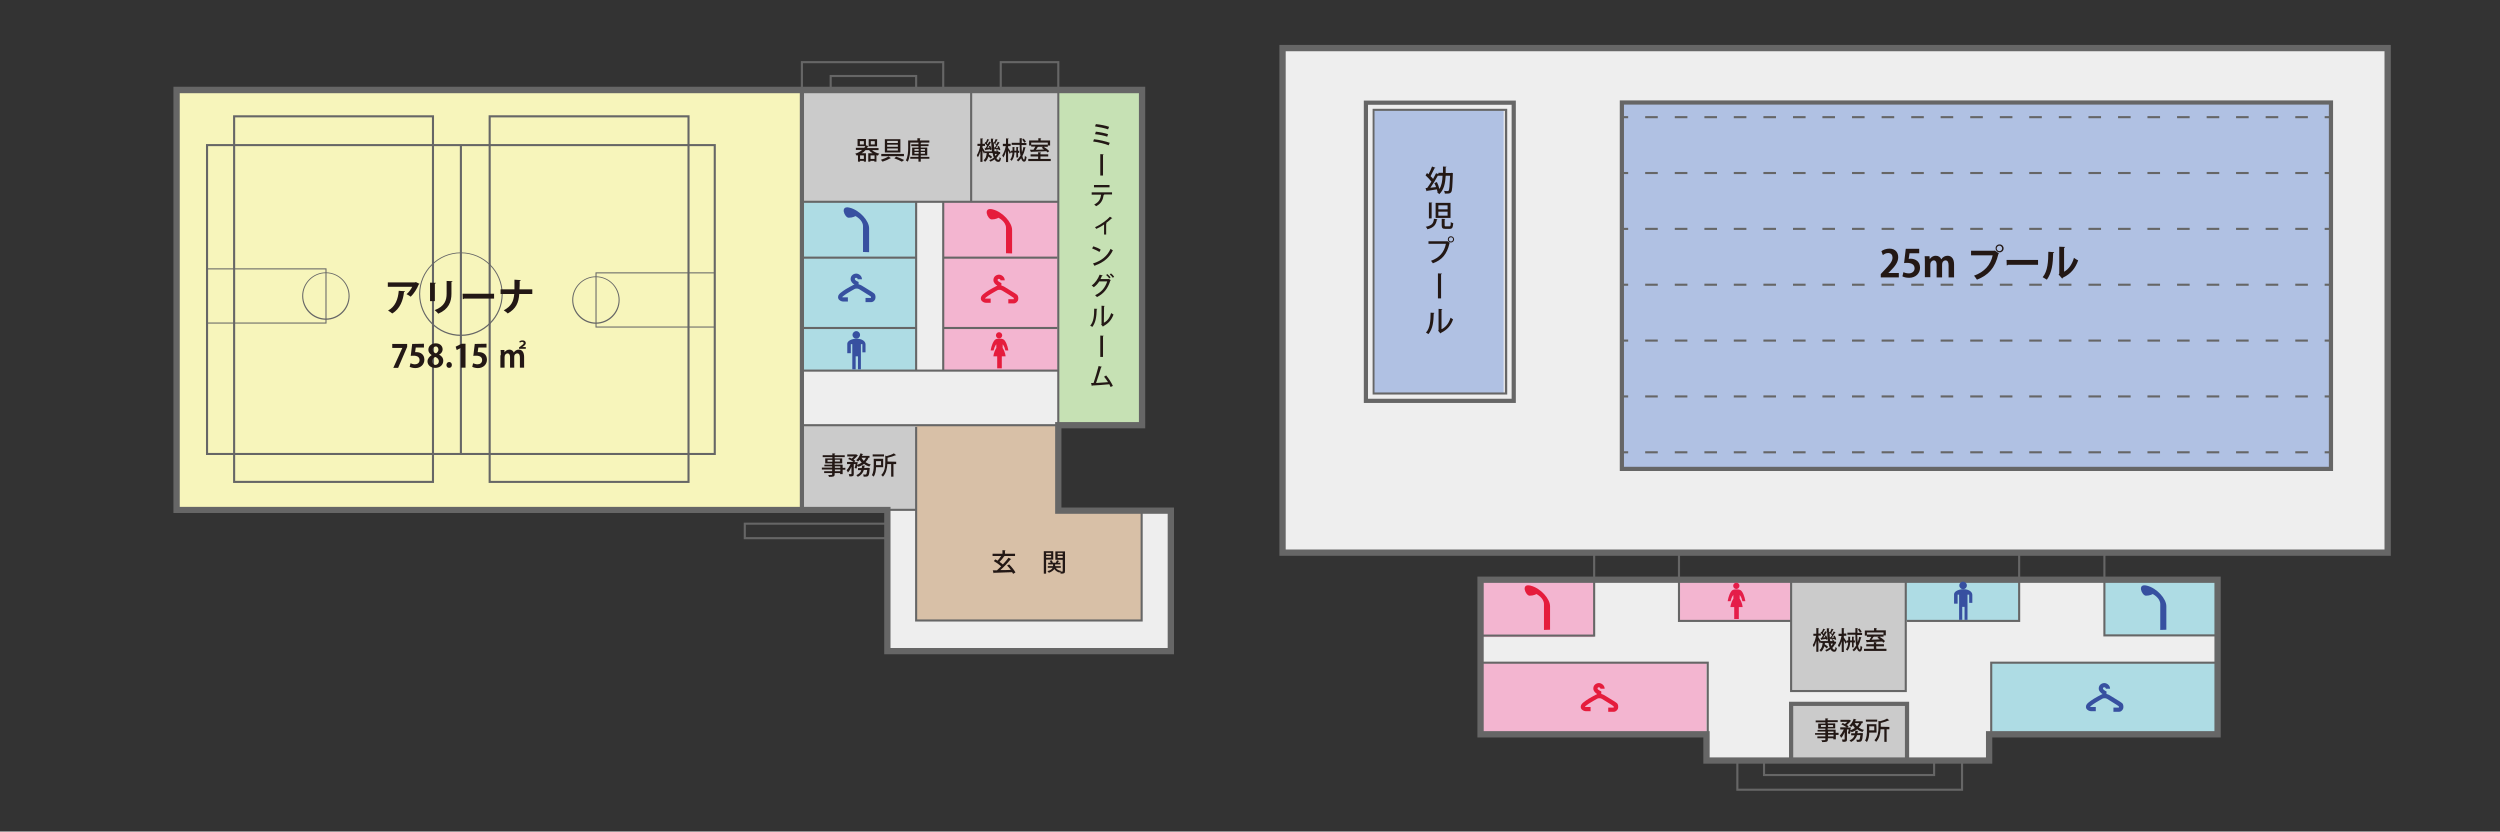 <?xml version="1.0" encoding="utf-8"?>
<!-- Generator: Adobe Illustrator 28.0.0, SVG Export Plug-In . SVG Version: 6.00 Build 0)  -->
<svg version="1.1" id="レイヤー_1" xmlns="http://www.w3.org/2000/svg" xmlns:xlink="http://www.w3.org/1999/xlink" x="0px"
	 y="0px" viewBox="0 0 1190.6 396" style="enable-background:new 0 0 1190.6 396;" xml:space="preserve">
<rect x="0" y="0" width="1190.6" height="396" fill="#333333" stroke="none"/>
<style type="text/css">
	.st0{fill:#EEEEEE;}
	.st1{fill:#F7F5BB;}
	.st2{fill:#AEDCE4;}
	.st3{fill:#F3B5D0;}
	.st4{fill:#C6E1B4;}
	.st5{fill:#CBCBCB;}
	.st6{fill:#D8C0A7;}
	.st7{fill:#B0C1E3;}
	.st8{fill:#666666;}
	.st9{fill:#231815;}
	.st10{fill:#3750A0;}
	.st11{fill:#E51C3C;}
	.st12{fill:#E51D49;}
</style>
<g id="レイヤー_2_00000003789842546177187410000005980935733952500408_">
	<polygon class="st0" points="84.1,42.9 543.9,42.9 543.9,202.5 504,202.5 504,243.2 557.6,243.2 557.6,310.1 422.6,310.1 
		422.6,242.8 84.1,242.8 	"/>
	<rect x="610.8" y="22.9" class="st0" width="526.3" height="240.3"/>
	<polygon class="st0" points="812.7,349.7 705.1,349.7 705.1,276.1 1056.1,276.1 1056.1,349.7 947.3,349.7 947.3,362.2 812.7,362.2 
			"/>
</g>
<g id="レイヤー_8">
	<rect x="84.1" y="42.9" class="st1" width="297.8" height="200"/>
	<rect x="381.9" y="95.7" class="st2" width="54.4" height="80.8"/>
	<rect x="449.2" y="95.7" class="st3" width="54.4" height="80.8"/>
	<rect x="504" y="42.9" class="st4" width="39.9" height="159.7"/>
	<rect x="381.9" y="42.9" class="st5" width="121.7" height="53.2"/>
	<rect x="381.9" y="202.5" class="st5" width="54.4" height="40.3"/>
	<path class="st6" d="M436.3,202.5H504l-0.4,40.7h40.1v52.2c0,0-105.1,0-107.4,0L436.3,202.5L436.3,202.5z"/>
	<rect x="772.4" y="48.8" class="st7" width="337.7" height="174.5"/>
	<rect x="654.1" y="52.3" class="st7" width="62" height="135"/>
	<rect x="705.1" y="276.1" class="st3" width="54" height="27.3"/>
	<rect x="799.6" y="276.1" class="st3" width="53.6" height="19.4"/>
	<rect x="705.1" y="315.6" class="st3" width="107.6" height="34"/>
	<rect x="948.3" y="315.6" class="st2" width="107.8" height="34"/>
	<rect x="907.6" y="276.1" class="st2" width="54" height="19.6"/>
	<rect x="1002.2" y="276.1" class="st2" width="53.9" height="26.5"/>
	<rect x="853" y="276.1" class="st5" width="54.6" height="53"/>
	<rect x="853" y="335.2" class="st5" width="55.2" height="27"/>
</g>
<g id="レイヤー_3">
	<path class="st8" d="M1111.1,224.3H771.4V47.8h339.7L1111.1,224.3L1111.1,224.3z M773.4,222.3h335.7V49.8H773.4V222.3z"/>
	<path class="st8" d="M721.9,191.9h-72.4v-144h72.4V191.9z M651.5,189.9h68.4v-140h-68.4V189.9z"/>
	<polygon class="st8" points="909.2,362.2 907.2,362.2 907.2,336.2 854,336.2 854,362.2 852,362.2 852,334.2 909.2,334.2 	"/>
	<rect x="380.9" y="42.9" class="st8" width="2" height="200"/>
</g>
<g id="レイヤー_4">
	<path class="st8" d="M340.9,216.7H98.1V68.6h242.8V216.7z M99.1,215.7h240.8V69.6H99.1V215.7z"/>
	<path class="st8" d="M206.7,230H111V54.9h95.7V230z M112,229h93.7V55.9H112V229z"/>
	<path class="st8" d="M328.4,230h-95.7V54.9h95.7V230z M233.7,229h93.7V55.9h-93.7V229z"/>
	<rect x="219" y="69.1" class="st8" width="1" height="147.1"/>
	<polygon class="st8" points="504.5,203 381.9,203 381.9,202 503.5,202 503.5,30.1 477.1,30.1 477.1,42.9 476.1,42.9 476.1,29.1 
		504.5,29.1 	"/>
	<polygon class="st8" points="449.7,42.9 448.7,42.9 448.7,30.1 382.4,30.1 382.4,42.9 381.4,42.9 381.4,29.1 449.7,29.1 	"/>
	<polygon class="st8" points="436.8,42.9 435.8,42.9 435.8,36.7 396.1,36.7 396.1,42.9 395.1,42.9 395.1,35.7 436.8,35.7 	"/>
	<rect x="381.9" y="95.6" class="st8" width="122.1" height="1"/>
	<rect x="381.9" y="176" class="st8" width="122.1" height="1"/>
	<rect x="462" y="42.9" class="st8" width="1" height="53.2"/>
	<rect x="435.8" y="96.1" class="st8" width="1" height="80.4"/>
	<rect x="448.7" y="96.1" class="st8" width="1" height="80.4"/>
	<rect x="381.9" y="122.2" class="st8" width="54.4" height="1"/>
	<rect x="381.9" y="155.7" class="st8" width="54.4" height="1"/>
	<rect x="449.2" y="122.2" class="st8" width="54.4" height="1"/>
	<rect x="449.2" y="155.7" class="st8" width="54.4" height="1"/>
	<polygon class="st8" points="544.2,296 435.8,296 435.8,203.3 436.8,203.3 436.8,295 543.2,295 543.2,243.2 544.2,243.2 	"/>
	<rect x="422.6" y="242.3" class="st8" width="13.7" height="1"/>
	<polygon class="st8" points="422.6,256.8 354.2,256.8 354.2,248.9 422.6,248.9 422.6,249.9 355.2,249.9 355.2,255.8 422.6,255.8 	
		"/>
	<polygon class="st8" points="934.9,376.6 826.9,376.6 826.9,362.2 827.9,362.2 827.9,375.6 933.9,375.6 933.9,362.2 934.9,362.2 	
		"/>
	<polygon class="st8" points="921.6,369.6 839.6,369.6 839.6,362.2 840.6,362.2 840.6,368.6 920.6,368.6 920.6,362.2 921.6,362.2 	
		"/>
	<polygon class="st8" points="813.8,349.5 812.8,349.5 812.8,316.1 705.1,316.1 705.1,315.1 813.8,315.1 	"/>
	<polygon class="st8" points="759.7,303.2 705.1,303.2 705.1,302.2 758.7,302.2 758.7,263.2 759.7,263.2 	"/>
	<polygon class="st8" points="853.2,296.2 799.1,296.2 799.1,263.2 800.1,263.2 800.1,295.2 853.2,295.2 	"/>
	<polygon class="st8" points="908.1,329.6 852.5,329.6 852.5,276.1 853.5,276.1 853.5,328.6 907.1,328.6 907.1,276.1 908.1,276.1 	
		"/>
	<polygon class="st8" points="962.1,296.2 908.2,296.2 908.2,295.2 961.1,295.2 961.1,263.2 962.1,263.2 	"/>
	<polygon class="st8" points="948.8,349.7 947.8,349.7 947.8,315.1 1056.1,315.1 1056.1,316.1 948.8,316.1 	"/>
	<polygon class="st8" points="1056.1,303.1 1001.7,303.1 1001.7,263.2 1002.7,263.2 1002.7,302.1 1056.1,302.1 	"/>
	<path class="st8" d="M717.8,187.9h-64.1V51.8h64.1V187.9z M654.6,186.9h62.1V52.8h-62.1V186.9z"/>
	<g>
		<rect x="772.4" y="55.3" class="st8" width="3" height="1"/>
		<path class="st8" d="M1099.1,56.3h-6v-1h6V56.3z M1085,56.3h-6v-1h6V56.3z M1070.9,56.3h-6v-1h6V56.3z M1056.9,56.3h-6v-1h6V56.3z
			 M1042.8,56.3h-6v-1h6V56.3z M1028.7,56.3h-6v-1h6V56.3z M1014.7,56.3h-6v-1h6V56.3z M1000.6,56.3h-6v-1h6V56.3z M986.5,56.3h-6
			v-1h6V56.3z M972.4,56.3h-6v-1h6V56.3z M958.4,56.3h-6v-1h6V56.3z M944.3,56.3h-6v-1h6V56.3z M930.2,56.3h-6v-1h6V56.3z
			 M916.2,56.3h-6v-1h6V56.3z M902.1,56.3h-6v-1h6V56.3z M888,56.3h-6v-1h6V56.3z M873.9,56.3h-6v-1h6V56.3z M859.9,56.3h-6v-1h6
			V56.3z M845.8,56.3h-6v-1h6V56.3z M831.7,56.3h-6v-1h6V56.3z M817.7,56.3h-6v-1h6V56.3z M803.6,56.3h-6v-1h6V56.3z M789.5,56.3h-6
			v-1h6V56.3z"/>
		<rect x="1107.1" y="55.3" class="st8" width="3" height="1"/>
	</g>
	<g>
		<rect x="772.4" y="81.9" class="st8" width="3" height="1"/>
		<path class="st8" d="M1099.1,82.9h-6v-1h6V82.9z M1085,82.9h-6v-1h6V82.9z M1070.9,82.9h-6v-1h6V82.9z M1056.9,82.9h-6v-1h6V82.9z
			 M1042.8,82.9h-6v-1h6V82.9z M1028.7,82.9h-6v-1h6V82.9z M1014.7,82.9h-6v-1h6V82.9z M1000.6,82.9h-6v-1h6V82.9z M986.5,82.9h-6
			v-1h6V82.9z M972.4,82.9h-6v-1h6V82.9z M958.4,82.9h-6v-1h6V82.9z M944.3,82.9h-6v-1h6V82.9z M930.2,82.9h-6v-1h6V82.9z
			 M916.2,82.9h-6v-1h6V82.9z M902.1,82.9h-6v-1h6V82.9z M888,82.9h-6v-1h6V82.9z M873.9,82.9h-6v-1h6V82.9z M859.9,82.9h-6v-1h6
			V82.9z M845.8,82.9h-6v-1h6V82.9z M831.7,82.9h-6v-1h6V82.9z M817.7,82.9h-6v-1h6V82.9z M803.6,82.9h-6v-1h6V82.9z M789.5,82.9h-6
			v-1h6V82.9z"/>
		<rect x="1107.1" y="81.9" class="st8" width="3" height="1"/>
	</g>
	<g>
		<rect x="772.4" y="108.5" class="st8" width="3" height="1"/>
		<path class="st8" d="M1099.1,109.5h-6v-1h6V109.5z M1085,109.5h-6v-1h6V109.5z M1070.9,109.5h-6v-1h6V109.5z M1056.9,109.5h-6v-1
			h6V109.5z M1042.8,109.5h-6v-1h6V109.5z M1028.7,109.5h-6v-1h6V109.5z M1014.7,109.5h-6v-1h6V109.5z M1000.6,109.5h-6v-1h6V109.5z
			 M986.5,109.5h-6v-1h6V109.5z M972.4,109.5h-6v-1h6V109.5z M958.4,109.5h-6v-1h6V109.5z M944.3,109.5h-6v-1h6V109.5z M930.2,109.5
			h-6v-1h6V109.5z M916.2,109.5h-6v-1h6V109.5z M902.1,109.5h-6v-1h6V109.5z M888,109.5h-6v-1h6V109.5z M873.9,109.5h-6v-1h6V109.5z
			 M859.9,109.5h-6v-1h6V109.5z M845.8,109.5h-6v-1h6V109.5z M831.7,109.5h-6v-1h6V109.5z M817.7,109.5h-6v-1h6V109.5z M803.6,109.5
			h-6v-1h6V109.5z M789.5,109.5h-6v-1h6V109.5z"/>
		<rect x="1107.1" y="108.5" class="st8" width="3" height="1"/>
	</g>
	<g>
		<rect x="772.4" y="135.1" class="st8" width="3" height="1"/>
		<path class="st8" d="M1099.1,136.1h-6v-1h6V136.1z M1085,136.1h-6v-1h6V136.1z M1070.9,136.1h-6v-1h6V136.1z M1056.9,136.1h-6v-1
			h6V136.1z M1042.8,136.1h-6v-1h6V136.1z M1028.7,136.1h-6v-1h6V136.1z M1014.7,136.1h-6v-1h6V136.1z M1000.6,136.1h-6v-1h6V136.1z
			 M986.5,136.1h-6v-1h6V136.1z M972.4,136.1h-6v-1h6V136.1z M958.4,136.1h-6v-1h6V136.1z M944.3,136.1h-6v-1h6V136.1z M930.2,136.1
			h-6v-1h6V136.1z M916.2,136.1h-6v-1h6V136.1z M902.1,136.1h-6v-1h6V136.1z M888,136.1h-6v-1h6V136.1z M873.9,136.1h-6v-1h6V136.1z
			 M859.9,136.1h-6v-1h6V136.1z M845.8,136.1h-6v-1h6V136.1z M831.7,136.1h-6v-1h6V136.1z M817.7,136.1h-6v-1h6V136.1z M803.6,136.1
			h-6v-1h6V136.1z M789.5,136.1h-6v-1h6V136.1z"/>
		<rect x="1107.1" y="135.1" class="st8" width="3" height="1"/>
	</g>
	<g>
		<rect x="772.4" y="161.7" class="st8" width="3" height="1"/>
		<path class="st8" d="M1099.1,162.7h-6v-1h6V162.7z M1085,162.7h-6v-1h6V162.7z M1070.9,162.7h-6v-1h6V162.7z M1056.9,162.7h-6v-1
			h6V162.7z M1042.8,162.7h-6v-1h6V162.7z M1028.7,162.7h-6v-1h6V162.7z M1014.7,162.7h-6v-1h6V162.7z M1000.6,162.7h-6v-1h6V162.7z
			 M986.5,162.7h-6v-1h6V162.7z M972.4,162.7h-6v-1h6V162.7z M958.4,162.7h-6v-1h6V162.7z M944.3,162.7h-6v-1h6V162.7z M930.2,162.7
			h-6v-1h6V162.7z M916.2,162.7h-6v-1h6V162.7z M902.1,162.7h-6v-1h6V162.7z M888,162.7h-6v-1h6V162.7z M873.9,162.7h-6v-1h6V162.7z
			 M859.9,162.7h-6v-1h6V162.7z M845.8,162.7h-6v-1h6V162.7z M831.7,162.7h-6v-1h6V162.7z M817.7,162.7h-6v-1h6V162.7z M803.6,162.7
			h-6v-1h6V162.7z M789.5,162.7h-6v-1h6V162.7z"/>
		<rect x="1107.1" y="161.7" class="st8" width="3" height="1"/>
	</g>
	<g>
		<rect x="772.4" y="188.3" class="st8" width="3" height="1"/>
		<path class="st8" d="M1099.1,189.3h-6v-1h6V189.3z M1085,189.3h-6v-1h6V189.3z M1070.9,189.3h-6v-1h6V189.3z M1056.9,189.3h-6v-1
			h6V189.3z M1042.8,189.3h-6v-1h6V189.3z M1028.7,189.3h-6v-1h6V189.3z M1014.7,189.3h-6v-1h6V189.3z M1000.6,189.3h-6v-1h6V189.3z
			 M986.5,189.3h-6v-1h6V189.3z M972.4,189.3h-6v-1h6V189.3z M958.4,189.3h-6v-1h6V189.3z M944.3,189.3h-6v-1h6V189.3z M930.2,189.3
			h-6v-1h6V189.3z M916.2,189.3h-6v-1h6V189.3z M902.1,189.3h-6v-1h6V189.3z M888,189.3h-6v-1h6V189.3z M873.9,189.3h-6v-1h6V189.3z
			 M859.9,189.3h-6v-1h6V189.3z M845.8,189.3h-6v-1h6V189.3z M831.7,189.3h-6v-1h6V189.3z M817.7,189.3h-6v-1h6V189.3z M803.6,189.3
			h-6v-1h6V189.3z M789.5,189.3h-6v-1h6V189.3z"/>
		<rect x="1107.1" y="188.3" class="st8" width="3" height="1"/>
	</g>
	<g>
		<rect x="772.4" y="214.9" class="st8" width="3" height="1"/>
		<path class="st8" d="M1099.1,215.9h-6v-1h6V215.9z M1085,215.9h-6v-1h6V215.9z M1070.9,215.9h-6v-1h6V215.9z M1056.9,215.9h-6v-1
			h6V215.9z M1042.8,215.9h-6v-1h6V215.9z M1028.7,215.9h-6v-1h6V215.9z M1014.7,215.9h-6v-1h6V215.9z M1000.6,215.9h-6v-1h6V215.9z
			 M986.5,215.9h-6v-1h6V215.9z M972.4,215.9h-6v-1h6V215.9z M958.4,215.9h-6v-1h6V215.9z M944.3,215.9h-6v-1h6V215.9z M930.2,215.9
			h-6v-1h6V215.9z M916.2,215.9h-6v-1h6V215.9z M902.1,215.9h-6v-1h6V215.9z M888,215.9h-6v-1h6V215.9z M873.9,215.9h-6v-1h6V215.9z
			 M859.9,215.9h-6v-1h6V215.9z M845.8,215.9h-6v-1h6V215.9z M831.7,215.9h-6v-1h6V215.9z M817.7,215.9h-6v-1h6V215.9z M803.6,215.9
			h-6v-1h6V215.9z M789.5,215.9h-6v-1h6V215.9z"/>
		<rect x="1107.1" y="214.9" class="st8" width="3" height="1"/>
	</g>
</g>
<g id="レイヤー_5">
	<path class="st8" d="M219.5,160c-11,0-19.9-8.9-19.9-19.9s8.9-19.9,19.9-19.9s19.9,8.9,19.9,19.9S230.5,160,219.5,160z
		 M219.5,120.6c-10.7,0-19.4,8.7-19.4,19.4s8.7,19.4,19.4,19.4s19.4-8.7,19.4-19.4S230.2,120.6,219.5,120.6z"/>
	<polygon class="st8" points="155.5,154.1 98.6,154.1 98.6,153.6 155,153.6 155,128.3 98.6,128.3 98.6,127.8 155.5,127.8 	"/>
	<path class="st8" d="M155.2,152.3c-6.3,0-11.3-5.1-11.3-11.3s5.1-11.3,11.3-11.3s11.3,5.1,11.3,11.3S161.5,152.3,155.2,152.3z
		 M155.2,130.1c-6,0-10.8,4.9-10.8,10.8s4.9,10.8,10.8,10.8s10.8-4.9,10.8-10.8S161.2,130.1,155.2,130.1z"/>
	<polygon class="st8" points="340.4,156 283.6,156 283.6,129.7 340.4,129.7 340.4,130.2 284.1,130.2 284.1,155.5 340.4,155.5 	"/>
	<path class="st8" d="M283.8,154.2c-6.3,0-11.3-5.1-11.3-11.3s5.1-11.3,11.3-11.3s11.3,5.1,11.3,11.3S290.1,154.2,283.8,154.2z
		 M283.8,132c-6,0-10.8,4.9-10.8,10.8s4.9,10.8,10.8,10.8s10.8-4.9,10.8-10.8S289.8,132,283.8,132z"/>
</g>
<g id="レイヤー_2のコピー">
	<path class="st8" d="M559.1,311.6h-138v-67.3H82.6v-203h462.8V204h-39.9v37.7h53.6V311.6z M424.1,308.6h132v-63.9h-53.6V201h39.9
		V44.4H85.6v197h338.5V308.6z"/>
	<path class="st8" d="M1138.6,264.7H609.3V21.4h529.3V264.7z M612.3,261.7h523.3V24.4H612.3V261.7z"/>
	<path class="st8" d="M948.8,363.7H811.2v-12.5H703.6v-76.6h354v76.6H948.8V363.7z M814.2,360.7h131.6v-12.5h108.8v-70.6h-348v70.6
		h107.6L814.2,360.7L814.2,360.7z"/>
</g>
<g id="文字">
	<g>
		<path class="st9" d="M199.8,135.2c-0.1,0.1-0.2,0.2-0.4,0.3c-0.8,2-2.3,4.4-3.8,5.8c-0.5-0.4-1.4-0.9-2-1.2
			c1.1-0.9,2.2-2.4,2.7-3.5h-11.6v-2.1h13l0.3-0.2L199.8,135.2z M192.9,138.7c0,0.2-0.2,0.3-0.5,0.4c-0.4,3.9-1.9,8-5.6,10.2
			c-0.5-0.4-1.4-1.1-2-1.4c3.4-1.8,4.8-5.4,5.1-9.4L192.9,138.7z"/>
		<path class="st9" d="M204.8,143.5v-8.9l2.8,0.1c0,0.2-0.2,0.3-0.5,0.4v8.3h-2.3V143.5z M215.5,133.9c0,0.2-0.2,0.3-0.5,0.4v5.6
			c0,3.8-1.3,7.4-6.3,9.5c-0.3-0.5-1.2-1.3-1.7-1.7c4.8-1.8,5.7-4.8,5.7-7.8v-6.1L215.5,133.9z"/>
		<path class="st9" d="M220.3,139.9h15v2.3H221c-0.1,0.2-0.4,0.3-0.6,0.3L220.3,139.9z"/>
		<path class="st9" d="M253.5,140h-6.2c-0.3,4.2-1.5,7-5.5,9.3c-0.4-0.5-1.3-1.1-1.9-1.5c3.6-2,4.7-4.2,5-7.8h-6.5v-2.2h6.6
			c0-0.6,0-2.6,0-4.6l3,0.2c0,0.2-0.2,0.4-0.5,0.4c0,1.4,0,2.8-0.1,4h6.1L253.5,140L253.5,140z"/>
	</g>
	<g>
		<path class="st9" d="M186.8,163.8h7.1v1.4l-4.3,10h-2.3l4.3-9.5l0,0h-4.8V163.8z"/>
		<path class="st9" d="M201.9,163.7v1.8H198l-0.3,2.2c0.2,0,0.4,0,0.6,0c2,0,3.8,1.1,3.8,3.6c0,2.2-1.7,4-4.3,4
			c-1.1,0-2.1-0.3-2.7-0.6l0.4-1.7c0.5,0.2,1.3,0.5,2.1,0.5c1.2,0,2.2-0.7,2.2-2c0-1.4-1-2.1-2.9-2.1c-0.5,0-0.9,0-1.3,0.1l0.7-5.7
			L201.9,163.7L201.9,163.7z"/>
		<path class="st9" d="M205.6,169.1c-1-0.6-1.6-1.5-1.6-2.5c0-1.9,1.5-3.1,3.5-3.1c2.2,0,3.3,1.4,3.3,2.9c0,0.9-0.5,1.9-1.7,2.5l0,0
			c1.1,0.5,2,1.5,2,2.9c0,2-1.6,3.4-3.8,3.4c-2.4,0-3.7-1.5-3.7-3.1C203.6,170.8,204.5,169.8,205.6,169.1L205.6,169.1z M209,172.1
			c0-1.1-0.8-1.8-1.7-2.1c-0.9,0.3-1.4,1.1-1.4,2c0,1,0.6,1.8,1.5,1.8C208.4,173.7,209,173,209,172.1z M206.1,166.5
			c0,0.9,0.6,1.5,1.5,1.8c0.6-0.3,1.2-1,1.2-1.7c0-0.8-0.4-1.6-1.3-1.6C206.5,165.1,206.1,165.8,206.1,166.5z"/>
		<path class="st9" d="M212.6,173.8c0-0.8,0.6-1.4,1.3-1.4c0.8,0,1.3,0.6,1.3,1.4s-0.5,1.4-1.3,1.4S212.6,174.6,212.6,173.8z"/>
		<path class="st9" d="M219.5,175.1v-9.4l0,0l-2,1l-0.5-1.6l2.8-1.4h1.9v11.4H219.5z"/>
		<path class="st9" d="M231.7,163.7v1.8h-3.9l-0.3,2.2c0.2,0,0.4,0,0.6,0c2,0,3.8,1.1,3.8,3.6c0,2.2-1.7,4-4.3,4
			c-1.1,0-2.1-0.3-2.7-0.6l0.4-1.7c0.5,0.2,1.3,0.5,2.1,0.5c1.2,0,2.2-0.7,2.2-2c0-1.4-1-2.1-2.9-2.1c-0.5,0-0.9,0-1.3,0.1l0.7-5.7
			L231.7,163.7L231.7,163.7z"/>
		<path class="st9" d="M238.5,169.2c0-0.9,0-1.8-0.1-2.5h1.8l0.1,1.1l0,0c0.4-0.7,1.2-1.3,2.3-1.3c1,0,1.8,0.6,2.1,1.4l0,0
			c0.3-0.5,1-1.4,2.4-1.4s2.5,1.1,2.5,3.5v5.1h-2v-4.8c0-1.2-0.3-2-1.3-2c-0.5,0-1.4,0.4-1.4,1.6v5.2h-2V170c0-0.9-0.3-1.7-1.2-1.7
			c-0.7,0-1.4,0.6-1.4,1.7v5.1h-2v-5.9H238.5z M247.2,165.9v-0.5l0.6-0.4c1.2-0.9,1.6-1.2,1.6-1.6c0-0.3-0.2-0.6-0.8-0.6
			c-0.4,0-0.8,0.2-1,0.4l-0.3-0.6c0.4-0.3,0.9-0.5,1.6-0.5c0.9,0,1.5,0.5,1.5,1.3c0,0.6-0.5,1.1-1.2,1.6l-0.5,0.3l0,0h1.7v0.8h-3.2
			V165.9z"/>
	</g>
	<g>
		<g>
			<path class="st9" d="M904.2,132.1h-8.5v-1.6l1.5-1.6c2.6-2.7,4.1-4.4,4.1-6.2c0-1.2-0.6-2.2-2.1-2.2c-1,0-1.9,0.5-2.5,1l-0.7-1.9
				c0.8-0.6,2.3-1.2,3.8-1.2c2.9,0,4.2,1.9,4.2,4.1c0,2.4-1.6,4.4-3.6,6.4l-1.1,1.1l0,0h5v2.1H904.2z"/>
			<path class="st9" d="M914,118.4v2.2h-4.6l-0.4,2.7c0.3,0,0.5-0.1,0.8-0.1c2.4,0,4.6,1.3,4.6,4.3c0,2.6-2,4.8-5.2,4.8
				c-1.3,0-2.6-0.3-3.2-0.7l0.5-2c0.5,0.3,1.5,0.6,2.6,0.6c1.4,0,2.7-0.9,2.7-2.4c0-1.6-1.2-2.6-3.5-2.6c-0.6,0-1.1,0-1.5,0.1
				l0.8-6.8h6.4V118.4z"/>
			<path class="st9" d="M930.6,132.1H928v-5.7c0-1.4-0.4-2.4-1.5-2.4c-0.7,0-1.6,0.6-1.6,2v6.1h-2.6v-6c0-1.2-0.4-2.1-1.4-2.1
				c-0.7,0-1.6,0.7-1.6,2v6h-2.6v-7c0-1.2,0-2.1-0.1-3h2.3l0.1,1.3h0.1c0.5-0.7,1.4-1.5,2.8-1.5c1.2,0,2.2,0.6,2.6,1.7l0,0
				c0.8-1.2,1.9-1.7,3-1.7c1.7,0,3.1,1.2,3.1,4.1V132.1z"/>
			<path class="st9" d="M938.5,119.4h11.3l0.2-0.1l2,1.4c-0.1,0.1-0.2,0.2-0.3,0.3c-1.6,6.7-4.7,10-10.2,12.2
				c-0.3-0.6-1-1.4-1.4-1.9c4.9-1.8,7.9-5,8.9-9.7h-10.3v-2.2H938.5z M952.3,116.4c1.1,0,1.9,0.9,1.9,1.9c0,1.1-0.9,1.9-1.9,1.9
				c-1.1,0-1.9-0.9-1.9-1.9C950.3,117.2,951.2,116.4,952.3,116.4z M953.5,118.3c0-0.7-0.6-1.3-1.3-1.3s-1.3,0.6-1.3,1.3
				c0,0.7,0.6,1.3,1.3,1.3C953,119.6,953.5,119,953.5,118.3z"/>
			<path class="st9" d="M955.6,123.8h15v2.3h-14.3c-0.1,0.2-0.4,0.3-0.6,0.3L955.6,123.8z"/>
			<path class="st9" d="M978.3,120.1c0,0.2-0.2,0.4-0.5,0.4c-0.1,5.2-0.6,9.3-3,12.7c-0.5-0.3-1.4-0.8-2-1.2
				c2.4-2.8,2.7-7.5,2.7-12.1L978.3,120.1z M983,129.4c2.4-1.3,3.9-3.8,4.7-6.6c0.5,0.4,1.5,1,2,1.2c-1.3,3.7-3.4,6.4-7.2,8.2
				c-0.1,0.2-0.3,0.4-0.4,0.5l-1.7-2l0.3-0.4v-12.8l2.8,0.1c0,0.2-0.2,0.4-0.5,0.4L983,129.4L983,129.4z"/>
		</g>
	</g>
	<g>
		<path class="st9" d="M418.5,71.5h-3.2c0.9,0.8,2.2,1.4,3.5,1.7c-0.3,0.2-0.6,0.6-0.7,0.9c-0.2-0.1-0.5-0.1-0.7-0.2V77h-1v-0.4
			h-1.9V77h-1v-4h2.1c-0.7-0.4-1.3-0.9-1.7-1.5h-1.7c-0.5,0.6-1.1,1.1-1.9,1.5h2.1v4h-1v-0.4h-1.8V77h-1v-3.1
			c-0.2,0.1-0.4,0.2-0.6,0.2c-0.1-0.3-0.5-0.7-0.7-0.9c1.3-0.4,2.4-1,3.3-1.8h-3v-1h4c0.2-0.3,0.4-0.5,0.5-0.8h-3.7v-3.4h4v3
			l1.2,0.4c0,0.1-0.2,0.2-0.3,0.2c-0.1,0.2-0.2,0.4-0.4,0.7h5.5v1H418.5z M411.4,68.8v-1.6h-1.9v1.6H411.4z M411.4,75.7V74h-1.8v1.7
			H411.4z M417.7,66.3v3.4h-4v-3.4L417.7,66.3L417.7,66.3z M414.6,75.7h1.9V74h-1.9V75.7z M416.6,68.8v-1.6h-1.9v1.6H416.6z"/>
		<path class="st9" d="M424.3,75.3c0,0-0.1,0.1-0.3,0.1c-0.9,0.5-2.4,1.2-3.7,1.6c-0.2-0.3-0.5-0.6-0.8-0.9c1.2-0.4,2.8-1,3.6-1.6
			L424.3,75.3z M419.7,73.3h10.8v1.1h-10.8V73.3z M421.4,66.3h7.4v6.3h-7.4V66.3z M422.5,67.1v1h5.1v-1H422.5z M422.5,68.9v1h5.1v-1
			H422.5z M422.5,70.7v1h5.1v-1H422.5z M429.5,77c-0.8-0.5-2.2-1.1-3.6-1.6l0.9-0.8c1.4,0.5,2.9,1.1,3.8,1.6L429.5,77z"/>
		<path class="st9" d="M442.6,74.7v0.9h-4.1V77h-1.1v-1.4h-3.9v-0.9h3.9V74h-3v-3.7h3v-0.7H434v-0.9h3.4v-0.8h-3.9v2.5
			c0,1.9-0.2,4.8-1.2,6.6c-0.2-0.2-0.7-0.5-0.9-0.6c1-1.8,1.1-4.2,1.1-6v-3.5h4.4v-1.1l1.5,0.1c0,0.1-0.1,0.2-0.3,0.2v0.8h4.5v1
			h-4.9l0,0h1.1c0,0.1-0.1,0.2-0.3,0.2v0.6h3.7v0.9h-3.7v0.7h3.1V74h-3.1v0.7L442.6,74.7L442.6,74.7z M435.5,71v0.8h2V71H435.5z
			 M435.5,73.2h2v-0.8h-2V73.2z M440.5,71h-2v0.8h2V71z M440.5,73.2v-0.8h-2v0.8H440.5z"/>
	</g>
	<g>
		<path class="st9" d="M402.6,222.8v0.9h-1.3v2.1h-1.2v-0.5h-2.6v0.6c0,1.1-0.6,1.2-2.7,1.2c-0.1-0.3-0.2-0.7-0.4-0.9
			c0.3,0,0.7,0,1,0c0.8,0,0.9,0,0.9-0.3v-0.6h-3.8v-0.9h3.8v-0.8h-4.9v-0.9h4.9v-0.6h-3.7v-0.8h3.7v-0.6H393v-2.4h3.4v-0.6h-4.6
			v-0.9h4.6v-0.9l1.4,0.1c0,0.1-0.1,0.2-0.3,0.2v0.6h4.8v0.9h-4.8v0.6h3.6v2.4h-3.6v0.6h3.8v1.5L402.6,222.8L402.6,222.8z
			 M394.1,219.9h2.3V219h-2.3V219.9z M400,218.9h-2.4v0.9h2.4V218.9z M397.6,222.1v0.7h2.6v-0.7H397.6z M400.2,224.4v-0.8h-2.6v0.8
			H400.2z"/>
		<path class="st9" d="M414.5,218h-0.9c-0.3,0.8-0.8,1.5-1.4,2.1c0.7,0.5,1.5,0.9,2.5,1.1c-0.2,0.2-0.6,0.7-0.7,1
			c-1-0.3-1.8-0.7-2.5-1.3c-0.8,0.6-1.7,1.1-2.7,1.4c-0.1-0.2-0.3-0.4-0.4-0.6c-0.2,0.6-0.3,1.1-0.6,1.5l-0.8-0.4
			c0.2-0.5,0.4-1.2,0.5-1.8h-0.9v4.7c0,1.1-0.4,1.2-2.1,1.2c0-0.3-0.2-0.8-0.3-1.1c0.3,0,0.6,0,0.8,0c0.5,0,0.5,0,0.5-0.2v-3.3
			c-0.5,1.1-1,2.1-1.7,2.7c-0.1-0.3-0.4-0.8-0.6-1.1c0.7-0.7,1.4-1.8,1.9-2.9h-1.7v-1h3.1c-0.7-0.5-1.7-1.1-2.6-1.4l0.7-0.7
			c0.3,0.1,0.7,0.3,1,0.5c0.4-0.3,0.8-0.6,1.1-1h-3.2v-1h4.1h0.2l0.8,0.5c0,0.1-0.1,0.1-0.2,0.1c-0.4,0.6-1.2,1.3-1.9,1.9
			c0.4,0.2,0.7,0.4,0.9,0.6l-0.6,0.6h1.1h0.6c0,0.1-0.2,0.9-0.3,1.3c0.8-0.3,1.6-0.7,2.2-1.1c-0.4-0.4-0.7-0.8-1-1.3
			c-0.2,0.3-0.5,0.6-0.8,0.8c-0.2-0.2-0.6-0.5-0.9-0.6c0.9-0.7,1.7-2,2.1-3.3l1.3,0.4c0,0.1-0.1,0.1-0.3,0.1
			c-0.1,0.3-0.2,0.5-0.3,0.7h3.6v0.9H414.5z M413.2,222.8h0.3l0.7,0.1c0,0.1,0,0.2,0,0.3c-0.3,3.6-0.6,3.8-2.2,3.8
			c-0.2,0-0.4,0-0.7,0c0-0.3-0.1-0.8-0.3-1c0.5,0,0.9,0,1.1,0s0.3,0,0.4-0.1c0.2-0.2,0.3-0.8,0.5-2.1h-1.6c-0.4,1.3-1.2,2.5-2.9,3.3
			c-0.1-0.3-0.4-0.6-0.7-0.8c1.4-0.6,2.1-1.4,2.4-2.4h-1.6v-1h1.8c0.1-0.4,0.1-0.8,0.2-1.2l1.4,0.1c0,0.1-0.1,0.2-0.3,0.2
			c0,0.3-0.1,0.6-0.1,0.9L413.2,222.8L413.2,222.8z M410.3,218c0,0,0.3,0.7,1.1,1.5c0.4-0.4,0.7-0.9,1-1.5H410.3z"/>
		<path class="st9" d="M420.7,222.5h-3.5c0,1.5-0.3,3.3-1.1,4.5c-0.2-0.2-0.6-0.6-0.9-0.7c0.8-1.3,0.9-3.2,0.9-4.6v-3.2h4.5v4H420.7
			z M421,216.4v1h-5.4v-1H421z M419.6,219.6h-2.4v1.9h2.4V219.6z M426.8,219.9v1.1h-1.3v6h-1.1v-6h-1.8c-0.1,1.9-0.5,4.3-2.1,6
			c-0.2-0.2-0.6-0.6-0.8-0.8c1.7-1.7,1.9-4.1,1.9-5.9V217l0.7,0.2c1.3-0.3,2.6-0.8,3.4-1.3l1.1,0.9c0,0-0.1,0-0.3,0
			c-0.9,0.4-2.4,0.9-3.8,1.2v1.8L426.8,219.9L426.8,219.9z"/>
	</g>
	<g>
		<path class="st9" d="M691.2,82.3l0.7,0.1c0,0.1,0,0.3,0,0.4c-0.2,6-0.3,8.1-0.8,8.7c-0.4,0.5-0.7,0.7-2,0.7c-0.3,0-0.6,0-1,0
			c0-0.4-0.2-0.9-0.4-1.3c0.7,0.1,1.4,0.1,1.7,0.1s0.4,0,0.5-0.2c0.3-0.4,0.5-2.2,0.7-7.1h-2.1c-0.2,3.5-0.8,6.7-3.1,8.8
			c-0.2-0.3-0.7-0.8-1-1c0.1-0.1,0.3-0.2,0.4-0.4l-0.3,0.1c0-0.3-0.1-0.6-0.2-1c-1.8,0.3-3.5,0.5-4.7,0.7c0,0.1-0.1,0.2-0.2,0.2
			l-0.5-1.5l0.8-0.1c0.6-0.8,1.3-1.9,2-3c-0.7-0.9-1.8-2.1-2.8-3l0.7-1.1c0.2,0.2,0.5,0.4,0.7,0.6c0.6-1.1,1.3-2.5,1.7-3.7l1.6,0.6
			c-0.1,0.1-0.2,0.2-0.4,0.2c-0.5,1.1-1.3,2.6-1.9,3.8c0.4,0.4,0.9,0.9,1.2,1.3c0.5-0.9,1-1.9,1.4-2.7l1.1,0.4v-0.6h2.2c0-1,0-2,0-3
			l1.7,0.1c0,0.1-0.1,0.2-0.4,0.3c0,0.9,0,1.8,0,2.7h2.5L691.2,82.3z M684.9,83.4c-1,1.9-2.4,4.2-3.7,6c0.9-0.1,1.8-0.2,2.7-0.3
			c-0.2-0.7-0.5-1.3-0.8-1.9l1.2-0.5c0.5,1,1,2.3,1.2,3.3c1.1-1.7,1.4-3.9,1.5-6.3h-2.2L684.9,83.4L684.9,83.4z"/>
		<path class="st9" d="M684.6,104.4c0,0.1-0.1,0.2-0.3,0.2c-0.4,2.1-1.1,3.7-4.5,4.6c-0.1-0.4-0.5-0.9-0.8-1.2
			c3.1-0.6,3.7-1.8,3.9-3.8L684.6,104.4z M680.5,96.4l1.6,0.1c0,0.1-0.1,0.2-0.3,0.2v7.3h-1.3V96.4z M683.7,96.6h7.1v7.2h-7.1V96.6z
			 M685,97.8v1.9h4.4v-1.9H685z M685,100.8v1.9h4.4v-1.9H685z M686.6,104.2l1.7,0.1c0,0.1-0.1,0.2-0.3,0.2v2.8
			c0,0.4,0.1,0.5,0.6,0.5h1.7c0.5,0,0.6-0.3,0.6-2c0.3,0.2,0.9,0.4,1.2,0.5c-0.2,2.2-0.5,2.7-1.8,2.7h-1.9c-1.4,0-1.8-0.4-1.8-1.7
			V104.2z"/>
		<path class="st9" d="M680.3,114.9h8.8l0.1-0.1l1.3,0.9c-0.1,0.1-0.1,0.1-0.2,0.2c-1.2,5.2-3.6,7.9-7.9,9.5
			c-0.2-0.3-0.6-0.9-0.9-1.2c3.9-1.4,6.3-4,7.1-8.1h-8.3L680.3,114.9L680.3,114.9z M691,112.5c0.8,0,1.5,0.7,1.5,1.5
			s-0.7,1.5-1.5,1.5c-0.9,0-1.5-0.7-1.5-1.5C689.5,113.1,690.2,112.5,691,112.5z M692,114c0-0.6-0.4-1-1-1s-1,0.5-1,1
			c0,0.6,0.4,1,1,1S692,114.5,692,114z"/>
		<path class="st9" d="M684.8,130.2l1.9,0.1c0,0.2-0.1,0.3-0.4,0.3v11.5h-1.5V130.2z"/>
		<path class="st9" d="M683.1,149c0,0.2-0.1,0.3-0.3,0.3c-0.1,3.9-0.4,7.2-2.5,9.8c-0.3-0.2-0.8-0.5-1.2-0.7c2-2.2,2.2-5.8,2.2-9.5
			L683.1,149z M686.7,156.7c2.1-1.1,3.4-3,4.1-5.4c0.3,0.2,0.9,0.6,1.2,0.8c-1,2.9-2.7,4.9-5.7,6.4c-0.1,0.1-0.2,0.2-0.3,0.3
			l-1.1-1.3l0.2-0.3v-10.1l1.8,0.1c0,0.1-0.1,0.3-0.4,0.3v9.2H686.7z"/>
	</g>
	<g>
		<path class="st9" d="M480.6,268.8c1.2,1.2,2.4,2.7,3,3.8l-1.1,0.7c-0.1-0.2-0.3-0.5-0.5-0.8c-3.2,0.1-6.5,0.2-8.6,0.3
			c0,0.1-0.1,0.2-0.2,0.2l-0.4-1.4c0.6,0,1.2,0,2,0c0.6-0.6,1.3-1.2,2-1.9c-0.9-0.8-2.3-1.8-3.5-2.5l0.7-0.8
			c0.3,0.2,0.7,0.4,1.1,0.6c0.6-0.6,1.2-1.5,1.7-2.2h-4.1v-1.1h4.7V262l1.5,0.1c0,0.1-0.1,0.2-0.3,0.2v1.4h4.8v1.1H478l0.4,0.2
			c0,0.1-0.2,0.1-0.3,0.1c-0.5,0.8-1.4,1.8-2.1,2.5c0.6,0.4,1.2,0.8,1.6,1.2c1-1.1,2-2.2,2.7-3.2l1.3,0.7c-0.1,0.1-0.2,0.1-0.3,0.1
			c-1.3,1.6-3.2,3.6-4.9,5.1c1.5,0,3.3,0,5-0.1c-0.5-0.7-1.2-1.5-1.8-2.1L480.6,268.8z"/>
		<path class="st9" d="M501.6,266.5h-3.4v6.7h-1.1v-10.7h4.5V266.5z M500.6,263.3h-2.4v0.8h2.4V263.3z M498.2,265.6h2.4v-0.8h-2.4
			V265.6z M507.2,262.4v9.5c0,1.2-0.5,1.3-2.1,1.3c0-0.3-0.1-0.6-0.3-0.9c-0.1,0.1-0.2,0.3-0.2,0.4c-1.1-0.3-1.9-0.9-2.5-1.7
			c-0.4,0.6-1.2,1.3-2.6,1.8c-0.1-0.2-0.4-0.6-0.7-0.8c1.6-0.4,2.2-1,2.5-1.6H499v-0.8h2.5v-0.8h-2.3V268h1.2
			c-0.1-0.3-0.3-0.6-0.5-0.9l0.9-0.3c0.3,0.4,0.5,0.8,0.6,1.2h1.4c0.2-0.4,0.4-0.9,0.6-1.2l1.1,0.4c0,0.1-0.1,0.1-0.3,0.1
			c-0.1,0.2-0.3,0.5-0.5,0.7h1.3v0.8h-2.5v0.8h2.7v0.8h-2.4c0.5,0.8,1.3,1.3,2.5,1.5c-0.1,0.1-0.2,0.2-0.3,0.3c0.4,0,0.8,0,0.9,0
			c0.2,0,0.2-0.1,0.2-0.2v-5.4h-3.5v-4h4.6V262.4z M506.1,263.3h-2.4v0.8h2.4V263.3z M503.7,265.7h2.4v-0.9h-2.4V265.7z"/>
	</g>
	<g>
		<path class="st9" d="M473.7,72.9c0.1,0.5,0.2,1,0.4,1.4c0.3-0.4,0.6-0.8,0.9-1.3l1.1,0.4c0,0.1-0.1,0.1-0.3,0.1
			c-0.3,0.6-0.8,1.2-1.3,1.8c0.3,0.5,0.6,0.8,1,0.8c0.3,0,0.5-0.3,0.5-1.3c0.2,0.2,0.5,0.5,0.7,0.5c-0.2,1.4-0.5,1.8-1.3,1.8
			c-0.7,0-1.3-0.4-1.7-1.2c-0.6,0.4-1.3,0.8-2,1.1c-0.1-0.2-0.4-0.6-0.6-0.7c0.8-0.3,1.5-0.7,2.2-1.2c-0.3-0.6-0.4-1.3-0.6-2.2H471
			c0,0.2,0,0.4-0.1,0.6c0.6,0.4,1.2,0.8,1.6,1.2l-0.6,0.8c-0.3-0.3-0.7-0.6-1.2-1c-0.3,1-0.7,1.9-1.6,2.6c-0.1-0.2-0.4-0.6-0.7-0.8
			c1.1-0.8,1.4-2,1.5-3.4h-0.8v-0.4l-0.5,0.7c-0.1-0.4-0.5-1-0.7-1.6v5.5h-1V72c-0.3,1.1-0.7,2.2-1.2,2.9c-0.1-0.3-0.4-0.7-0.5-1
			c0.7-1,1.3-2.8,1.6-4.4h-1.3v-1h1.4v-2.6l1.3,0.1c0,0.1-0.1,0.2-0.3,0.2v2.3h1.2v1h-1.2v0.8c0.3,0.4,0.9,1.5,1.2,2v-0.2h3.3
			c-0.2-1.3-0.3-2.7-0.3-4.3c0,0-0.1,0-0.2,0c-0.4,0.8-1.1,1.8-1.7,2.6l1-0.1c-0.1-0.2-0.2-0.5-0.3-0.7l0.7-0.2
			c0.3,0.6,0.6,1.3,0.6,1.8l-0.7,0.3c0-0.1,0-0.3-0.1-0.4c-0.8,0.1-1.5,0.2-2,0.3c0,0.1-0.1,0.1-0.2,0.2l-0.3-1h0.4
			c0.3-0.3,0.5-0.7,0.8-1.2c-0.3-0.4-0.8-0.9-1.2-1.2l0.4-0.6l0.2,0.2c0.3-0.5,0.5-1.2,0.7-1.6l1,0.4c0,0.1-0.1,0.1-0.3,0.1
			c-0.2,0.4-0.6,1.1-0.9,1.6c0.2,0.2,0.3,0.3,0.4,0.4c0.3-0.5,0.5-0.9,0.7-1.3l0.8,0.4c0-0.6,0-1.2,0-1.8l1.3,0.1
			c0,0.1-0.1,0.2-0.3,0.2c0,0.6,0,1.2,0,1.8l0.4-0.5c0.1,0.1,0.2,0.1,0.2,0.2c0.3-0.5,0.5-1.2,0.7-1.6l1,0.4c0,0.1-0.1,0.1-0.3,0.1
			c-0.2,0.5-0.6,1.1-0.9,1.6c0.2,0.2,0.3,0.3,0.5,0.5c0.3-0.5,0.5-0.9,0.7-1.3l0.9,0.5c0,0.1-0.1,0.1-0.3,0.1
			c-0.4,0.7-1,1.6-1.6,2.4l1.1-0.1c-0.1-0.2-0.2-0.4-0.3-0.6l0.7-0.3c0.3,0.6,0.6,1.3,0.7,1.8l-0.7,0.3c0-0.2-0.1-0.3-0.1-0.5
			l-1.2,0.2c0.4,0.2,0.9,0.6,1.2,0.8l-0.3,0.3h1v0.9h-2.6V72.9z M473.4,70.2h0.4c0.2-0.3,0.5-0.6,0.7-1c-0.3-0.4-0.8-0.8-1.2-1.1
			c0,1.4,0.2,2.8,0.3,3.9h1.4c-0.3-0.2-0.6-0.4-0.8-0.6l0.5-0.5l-0.8,0.1c0,0.1-0.1,0.1-0.2,0.2L473.4,70.2z"/>
		<path class="st9" d="M484.9,75H484v-2.4h-0.9c0,1.4-0.3,2.8-1.3,4c-0.2-0.2-0.5-0.5-0.7-0.6c0.8-1,1-2.2,1.1-3.3h-0.7v-0.2
			l-0.6,0.8c-0.1-0.4-0.5-1-0.8-1.6v5.5h-1v-5.1c-0.3,1.1-0.8,2.2-1.3,2.9c-0.1-0.3-0.4-0.7-0.5-1c0.7-1,1.4-2.8,1.7-4.4h-1.4v-1.1
			h1.5v-2.6l1.3,0.1c0,0.1-0.1,0.2-0.3,0.2v2.3h1.2v1.1h-1.2v0.8c0.3,0.5,1.2,1.7,1.4,2.1v-0.7h0.7V70l1.1,0.1
			c0,0.1-0.1,0.1-0.2,0.2v1.5h0.9V70l1.1,0.1c0,0.1-0.1,0.2-0.3,0.2v1.5h0.6v1h-0.6L484.9,75L484.9,75z M486.5,69.1
			c0,1.2,0.1,2.4,0.2,3.4c0.3-0.8,0.6-1.6,0.7-2.5l1.2,0.3c0,0.1-0.1,0.1-0.3,0.1c-0.3,1.4-0.8,2.8-1.4,3.9c0.2,1.1,0.5,1.7,0.8,1.7
			c0.2,0,0.3-0.6,0.4-1.8c0.2,0.2,0.5,0.5,0.8,0.6c-0.2,1.7-0.5,2.2-1.2,2.2c-0.3,0-0.9-0.1-1.4-1.6c-0.4,0.6-0.9,1.1-1.4,1.5
			c-0.2-0.2-0.5-0.5-0.7-0.7c0.7-0.5,1.3-1.3,1.8-2.1c-0.3-1.4-0.4-3.2-0.4-5.1h-3.8v-1h3.8c0-0.7,0-1.5,0-2.2l1.3,0.1
			c0,0.1-0.1,0.2-0.3,0.2c0,0.6,0,1.3,0,2h2.2v1H486.5z M487.5,66c0.4,0.5,0.9,1.1,1.1,1.5l-0.8,0.5c-0.2-0.4-0.6-1.1-1-1.5
			L487.5,66z"/>
		<path class="st9" d="M495.6,75.7h4.8v1h-10.7v-1h4.7v-1.2h-3.6v-1h3.6v-1l1.4,0.1c0,0.1-0.1,0.2-0.3,0.2v0.7h3.7v1h-3.7v1.2H495.6
			z M491.1,69.9v-0.6h-1v-2.4h4.4v-1.1l1.4,0.1c0,0.1-0.1,0.2-0.3,0.2v0.8h4.5v2.4H499v0.6h-4.6h0.1c0,0.1-0.1,0.1-0.3,0.1
			c-0.2,0.4-0.5,0.9-0.9,1.3c1.2,0,2.6,0,3.9-0.1c-0.4-0.3-0.7-0.6-1.1-0.8l0.8-0.6c1,0.6,2.2,1.5,2.8,2.2l-0.8,0.6
			c-0.2-0.2-0.4-0.4-0.6-0.6c-2.6,0.1-5.3,0.3-7.1,0.3c0,0.1-0.1,0.2-0.2,0.2l-0.5-1.2h1.7c0.3-0.5,0.6-1,0.9-1.5h-2V69.9z
			 M499,67.9h-7.9v1h7.9V67.9z"/>
	</g>
	<g>
		<g>
			<path class="st9" d="M521,66.3c2.6,0.3,5.6,1,7.5,1.7l-0.5,1.2c-1.7-0.7-4.9-1.5-7.4-1.8L521,66.3z M521.9,59.1
				c2,0.2,4.7,0.7,6.3,1.3l-0.5,1.2c-1.7-0.6-4.2-1.1-6.2-1.4L521.9,59.1z M521.9,62.7c1.9,0.2,4.3,0.7,5.8,1.2l-0.4,1.2
				c-1.4-0.5-3.8-1-5.8-1.2L521.9,62.7z"/>
			<path class="st9" d="M524,73.4l1.6,0.1c0,0.1-0.1,0.2-0.3,0.3v9.8H524V73.4z"/>
			<path class="st9" d="M529.6,92.6h-3.9l0.2,0.1c0,0.1-0.1,0.2-0.3,0.2c-0.3,2.1-1.1,4.1-3.6,5.3c-0.2-0.2-0.6-0.6-0.9-0.8
				c2.4-1.2,3-2.7,3.3-4.7h-4.5v-1.1h9.7V92.6z M528.4,89.2H521v-1.1h7.4V89.2z"/>
			<path class="st9" d="M529.7,103.9c0,0.1-0.1,0.1-0.2,0.1h-0.1c-0.8,0.8-1.7,1.5-2.6,2.2c0.1,0,0.2,0.1,0.3,0.1
				c0,0.1-0.1,0.1-0.3,0.2v5.2h-1v-4.8c-0.9,0.7-2.5,1.6-3.7,2.1c-0.1-0.2-0.4-0.6-0.6-0.8c3.5-1.6,5.9-3.7,7.1-5L529.7,103.9z"/>
			<path class="st9" d="M520.7,117.3c1.2,0.4,2.7,1,3.5,1.6l-0.6,1.1c-0.9-0.6-2.3-1.2-3.5-1.7L520.7,117.3z M520.5,125.5
				c4.1-1.3,6.9-3.6,8.4-7c0.3,0.3,0.8,0.5,1.1,0.7c-1.5,3.3-4.4,5.8-8.4,7.2c0,0.1-0.1,0.2-0.2,0.3L520.5,125.5z"/>
			<path class="st9" d="M529,133.4c0,0.1-0.1,0.1-0.2,0.2c-1.3,4.1-3.3,6.3-6.4,7.9c-0.2-0.3-0.5-0.7-0.9-0.9c3-1.4,4.8-3.5,5.8-6.6
				h-3.8c-0.6,1-1.5,2-2.6,2.8c-0.2-0.2-0.6-0.6-1-0.8c1.6-1.2,3-3.1,3.8-5.2l1.5,0.4c0,0.1-0.2,0.2-0.4,0.2
				c-0.2,0.5-0.5,1.1-0.7,1.5h3.7l0.2-0.1L529,133.4z M527.3,130.5c0.6,0.4,1.2,1.1,1.6,1.6l-0.6,0.5c-0.3-0.5-1-1.2-1.5-1.6
				L527.3,130.5z M529.1,130.2c0.5,0.4,1.2,1.1,1.5,1.6l-0.6,0.5c-0.3-0.5-1-1.2-1.5-1.6L529.1,130.2z"/>
			<path class="st9" d="M522.6,147.1c0,0.1-0.1,0.2-0.3,0.2c-0.1,3.3-0.4,6.2-2.1,8.4c-0.3-0.2-0.7-0.5-1-0.6c1.7-1.9,1.9-5,1.9-8.1
				L522.6,147.1z M525.7,153.7c1.8-0.9,2.9-2.6,3.5-4.6c0.3,0.2,0.8,0.5,1.1,0.7c-0.9,2.4-2.3,4.2-4.8,5.5c0,0.1-0.2,0.2-0.2,0.3
				l-0.9-1.1l0.2-0.2v-8.7l1.5,0.1c0,0.1-0.1,0.2-0.3,0.3L525.7,153.7L525.7,153.7z"/>
			<path class="st9" d="M524,159.8l1.6,0.1c0,0.1-0.1,0.2-0.3,0.3v9.8H524V159.8z"/>
			<path class="st9" d="M528.9,184.3c-0.2-0.4-0.4-0.9-0.6-1.3c-2.6,0.3-6.2,0.5-8.1,0.6c0,0.1-0.1,0.2-0.2,0.3l-0.4-1.5
				c0.4,0,0.8,0,1.2,0c0.8-2.3,1.8-5.8,2.4-8.1l1.6,0.4c0,0.1-0.2,0.2-0.4,0.2c-0.6,2.1-1.6,5.1-2.4,7.5c1.7-0.1,4.2-0.3,5.7-0.4
				c-0.6-0.9-1.3-1.9-1.9-2.6l1-0.6c1.2,1.4,2.6,3.6,3.2,5L528.9,184.3z"/>
		</g>
	</g>
	<g>
		<g>
			<path class="st9" d="M871.8,306.2c0.1,0.5,0.2,1,0.4,1.4c0.3-0.4,0.6-0.8,0.9-1.3l1.1,0.4c0,0.1-0.1,0.1-0.3,0.1
				c-0.3,0.6-0.8,1.2-1.3,1.8c0.3,0.5,0.6,0.8,1,0.8c0.3,0,0.5-0.3,0.5-1.3c0.2,0.2,0.5,0.5,0.7,0.5c-0.2,1.4-0.5,1.8-1.3,1.8
				c-0.7,0-1.3-0.4-1.7-1.2c-0.6,0.4-1.3,0.8-2,1.1c-0.1-0.2-0.4-0.6-0.6-0.7c0.8-0.3,1.5-0.7,2.2-1.2c-0.3-0.6-0.4-1.3-0.6-2.2
				h-1.7c0,0.2,0,0.4-0.1,0.6c0.6,0.4,1.2,0.8,1.6,1.2l-0.6,0.8c-0.3-0.3-0.7-0.6-1.2-1c-0.3,1-0.7,1.9-1.6,2.6
				c-0.1-0.2-0.4-0.6-0.7-0.8c1.1-0.8,1.4-2,1.5-3.4h-0.8v-0.4l-0.5,0.7c-0.1-0.4-0.5-1-0.7-1.6v5.5h-1v-5.1
				c-0.3,1.1-0.7,2.2-1.2,2.9c-0.1-0.3-0.4-0.7-0.5-1c0.7-1,1.3-2.8,1.6-4.4h-1.3v-1h1.4v-2.7l1.3,0.1c0,0.1-0.1,0.2-0.3,0.2v2.3
				h1.2v1H866v0.8c0.3,0.4,0.9,1.5,1.2,2v-0.2h3.3c-0.2-1.3-0.3-2.7-0.3-4.3c0,0-0.1,0-0.2,0c-0.4,0.8-1.1,1.8-1.7,2.6l1-0.1
				c-0.1-0.2-0.2-0.5-0.3-0.7l0.7-0.2c0.3,0.6,0.6,1.3,0.6,1.8l-0.7,0.3c0-0.1,0-0.3-0.1-0.4c-0.8,0.1-1.5,0.2-2,0.3
				c0,0.1-0.1,0.1-0.2,0.2l-0.3-1h0.4c0.3-0.3,0.5-0.7,0.8-1.2c-0.3-0.4-0.8-0.9-1.2-1.2l0.4-0.6l0.2,0.2c0.3-0.5,0.5-1.2,0.7-1.6
				l1,0.4c0,0.1-0.1,0.1-0.3,0.1c-0.2,0.4-0.6,1.1-0.9,1.6c0.2,0.2,0.3,0.3,0.4,0.4c0.3-0.5,0.5-0.9,0.7-1.3l0.8,0.4
				c0-0.6,0-1.2,0-1.8l1.3,0.1c0,0.1-0.1,0.2-0.3,0.2c0,0.6,0,1.2,0,1.8l0.4-0.5c0.1,0.1,0.2,0.1,0.2,0.2c0.3-0.5,0.5-1.2,0.7-1.6
				l1,0.4c0,0.1-0.1,0.1-0.3,0.1c-0.2,0.5-0.6,1.1-0.9,1.6c0.2,0.2,0.3,0.3,0.5,0.5c0.3-0.5,0.5-0.9,0.7-1.3l0.9,0.5
				c0,0.1-0.1,0.1-0.3,0.1c-0.4,0.7-1,1.6-1.6,2.4l1.1-0.1c-0.1-0.2-0.2-0.4-0.3-0.6l0.7-0.3c0.3,0.6,0.6,1.3,0.7,1.8l-0.7,0.3
				c0-0.2-0.1-0.3-0.1-0.5l-1.2,0.2c0.4,0.2,0.9,0.6,1.2,0.8l-0.3,0.3h1v0.9h-2.6V306.2z M871.4,303.5h0.4c0.2-0.3,0.5-0.6,0.7-1
				c-0.3-0.4-0.8-0.8-1.2-1.1c0,1.4,0.2,2.8,0.3,3.9h1.4c-0.3-0.2-0.6-0.4-0.8-0.6l0.5-0.5l-0.8,0.1c0,0.1-0.1,0.1-0.2,0.2
				L871.4,303.5z"/>
			<path class="st9" d="M882.9,308.3H882v-2.4h-0.9c0,1.4-0.3,2.8-1.3,4c-0.2-0.2-0.5-0.5-0.7-0.6c0.8-1,1-2.2,1.1-3.3h-0.7v-0.2
				l-0.6,0.8c-0.1-0.4-0.5-1-0.8-1.6v5.5h-1v-5.1c-0.3,1.1-0.8,2.2-1.3,2.9c-0.1-0.3-0.4-0.7-0.5-1c0.7-1,1.4-2.8,1.7-4.4h-1.4v-1.1
				h1.5v-2.7l1.3,0.1c0,0.1-0.1,0.2-0.3,0.2v2.3h1.2v1.1h-1.2v0.8c0.3,0.5,1.2,1.7,1.4,2.1V305h0.7v-1.8l1.1,0.1
				c0,0.1-0.1,0.1-0.2,0.2v1.5h0.9v-1.8l1.1,0.1c0,0.1-0.1,0.2-0.3,0.2v1.5h0.6v1h-0.6v2.3H882.9z M884.5,302.4
				c0,1.2,0.1,2.4,0.2,3.4c0.3-0.8,0.6-1.6,0.7-2.5l1.2,0.3c0,0.1-0.1,0.1-0.3,0.1c-0.3,1.4-0.8,2.8-1.4,3.9
				c0.2,1.1,0.5,1.7,0.8,1.7c0.2,0,0.3-0.6,0.4-1.8c0.2,0.2,0.5,0.5,0.8,0.6c-0.2,1.7-0.5,2.2-1.2,2.2c-0.3,0-0.9-0.1-1.4-1.6
				c-0.4,0.6-0.9,1.1-1.4,1.5c-0.2-0.2-0.5-0.5-0.7-0.7c0.7-0.5,1.3-1.3,1.8-2.1c-0.3-1.4-0.4-3.2-0.4-5.1h-3.8v-1h3.8
				c0-0.7,0-1.5,0-2.2l1.3,0.1c0,0.1-0.1,0.2-0.3,0.2c0,0.6,0,1.3,0,2h2.2v1H884.5z M885.5,299.3c0.4,0.5,0.9,1.1,1.1,1.5l-0.8,0.5
				c-0.2-0.4-0.6-1.1-1-1.5L885.5,299.3z"/>
			<path class="st9" d="M893.6,309h4.8v1h-10.7v-1h4.7v-1.2h-3.6v-1h3.6v-1l1.4,0.1c0,0.1-0.1,0.2-0.3,0.2v0.7h3.7v1h-3.7L893.6,309
				L893.6,309z M889.1,303.3v-0.6h-1v-2.4h4.4v-1.2l1.4,0.1c0,0.1-0.1,0.2-0.3,0.2v0.8h4.5v2.4H897v0.6h-4.6h0.1
				c0,0.1-0.1,0.1-0.3,0.1c-0.2,0.4-0.5,0.9-0.9,1.3c1.2,0,2.6,0,3.9-0.1c-0.4-0.3-0.7-0.6-1.1-0.8l0.8-0.6c1,0.6,2.2,1.5,2.8,2.2
				l-0.7,0.8c-0.2-0.2-0.4-0.4-0.6-0.6c-2.6,0.1-5.3,0.3-7.1,0.3c0,0.1-0.1,0.2-0.2,0.2l-0.5-1.2h1.7c0.3-0.5,0.6-1,0.9-1.5
				L889.1,303.3L889.1,303.3z M897,301.2h-7.9v1h7.9V301.2z"/>
		</g>
	</g>
	<g>
		<g>
			<path class="st9" d="M875.6,349.1v0.9h-1.3v2.1h-1.2v-0.5h-2.6v0.6c0,1.1-0.6,1.2-2.7,1.2c-0.1-0.3-0.2-0.7-0.4-0.9
				c0.3,0,0.7,0,1,0c0.8,0,0.9,0,0.9-0.3v-0.6h-3.8v-0.9h3.8v-0.8h-4.9v-0.8h4.9v-0.7h-3.7v-0.8h3.7V347h-3.4v-2.4h3.4V344h-4.6
				v-0.9h4.6v-1l1.4,0.1c0,0.1-0.1,0.2-0.3,0.2v0.6h4.8v0.9h-4.8v0.6h3.6v2.4h-3.6v0.6h3.8v1.5h1.4V349.1z M867.2,346.2h2.3v-0.9
				h-2.3V346.2z M873,345.3h-2.4v0.9h2.4V345.3z M870.6,348.4v0.7h2.6v-0.7H870.6z M873.2,350.7v-0.8h-2.6v0.8H873.2z"/>
			<path class="st9" d="M887.5,344.4h-0.9c-0.3,0.8-0.8,1.5-1.4,2.1c0.7,0.5,1.5,0.9,2.5,1.1c-0.2,0.2-0.6,0.7-0.7,1
				c-1-0.3-1.8-0.7-2.5-1.3c-0.8,0.6-1.7,1.1-2.7,1.4c-0.1-0.2-0.3-0.4-0.4-0.6c-0.2,0.6-0.3,1.1-0.6,1.5l-0.8-0.4
				c0.2-0.5,0.4-1.2,0.5-1.8h-0.9v4.7c0,1.1-0.4,1.2-2.1,1.2c0-0.3-0.2-0.8-0.3-1.1c0.3,0,0.6,0,0.8,0c0.5,0,0.5,0,0.5-0.2v-3.3
				c-0.5,1.1-1,2.1-1.7,2.7c-0.1-0.3-0.4-0.8-0.6-1.1c0.7-0.7,1.4-1.8,1.9-2.9h-1.7v-1h3.1c-0.7-0.5-1.7-1.1-2.6-1.4l0.7-0.7
				c0.3,0.1,0.7,0.3,1,0.5c0.4-0.3,0.8-0.6,1.1-1h-3.2v-1h4.1h0.2l0.8,0.5c0,0.1-0.1,0.1-0.2,0.1c-0.4,0.6-1.2,1.3-1.9,1.9
				c0.4,0.2,0.7,0.4,0.9,0.6l-0.6,0.6h1.1h0.6c0,0.1-0.2,0.9-0.3,1.3c0.8-0.3,1.6-0.7,2.2-1.1c-0.4-0.4-0.7-0.8-1-1.3
				c-0.2,0.3-0.5,0.6-0.8,0.8c-0.2-0.2-0.6-0.5-0.9-0.6c0.9-0.7,1.7-2,2.1-3.3l1.3,0.4c0,0.1-0.1,0.1-0.3,0.1
				c-0.1,0.3-0.2,0.5-0.3,0.7h3.6v0.9H887.5z M886.2,349.1h0.3l0.7,0.1c0,0.1,0,0.2,0,0.3c-0.3,3.6-0.6,3.8-2.2,3.8
				c-0.2,0-0.4,0-0.7,0c0-0.3-0.1-0.8-0.3-1c0.5,0,0.9,0,1.1,0c0.2,0,0.3,0,0.4-0.1c0.2-0.2,0.3-0.8,0.5-2.1h-1.6
				c-0.4,1.3-1.2,2.5-2.9,3.3c-0.1-0.3-0.4-0.6-0.7-0.8c1.4-0.6,2.1-1.4,2.4-2.4h-1.6v-1h1.8c0.1-0.4,0.1-0.8,0.2-1.2l1.4,0.1
				c0,0.1-0.1,0.2-0.3,0.2c0,0.3-0.1,0.6-0.1,0.9L886.2,349.1L886.2,349.1z M883.3,344.4c0,0,0.3,0.7,1.1,1.5c0.4-0.4,0.7-0.9,1-1.5
				H883.3z"/>
			<path class="st9" d="M893.7,348.9h-3.5c0,1.5-0.3,3.3-1.1,4.5c-0.2-0.2-0.6-0.6-0.9-0.7c0.8-1.3,0.9-3.2,0.9-4.6v-3.2h4.5
				L893.7,348.9L893.7,348.9z M894,342.7v1h-5.4v-1H894z M892.6,345.9h-2.4v1.9h2.4V345.9z M899.8,346.2v1.1h-1.3v6h-1.1v-6h-1.8
				c-0.1,1.9-0.5,4.3-2.1,6c-0.2-0.2-0.6-0.6-0.8-0.8c1.7-1.7,1.9-4.1,1.9-5.9v-3.3l0.7,0.2c1.3-0.3,2.6-0.8,3.4-1.3l1.1,0.9
				c0,0-0.1,0-0.3,0c-0.9,0.4-2.4,0.9-3.8,1.2v1.8L899.8,346.2L899.8,346.2z"/>
		</g>
	</g>
</g>
<g id="マーク">
	<g>
		<path class="st10" d="M409.6,159.5c0,1-0.8,1.8-1.8,1.8s-1.8-0.8-1.8-1.8s0.8-1.8,1.8-1.8C408.8,157.7,409.6,158.5,409.6,159.5z"
			/>
		<path class="st10" d="M403.5,168.2c0,0,0-3.3,0-4.5s1.9-2.4,4.5-2.4s4.2,1.3,4.2,2.7c0,1.4,0,3.8,0,3.8h-1.5v-3.9H410v12h-1.4
			v-6.2h-1.1v6.2h-1.6v-12h-0.7v4.3H403.5z"/>
	</g>
	<g>
		<path class="st11" d="M475.8,161.2c0.8,0,1.5-0.7,1.5-1.5s-0.7-1.5-1.5-1.5s-1.5,0.7-1.5,1.5S475,161.2,475.8,161.2z"/>
		<path class="st11" d="M477.5,164c0,0,0.8,0.6,1.3,2.9h1.4c0,0-0.4-3-1.7-4.7c-0.8-1.1-2.4-0.9-2.5-0.9s-1.8-0.2-2.5,0.9
			c-1.3,1.7-1.7,4.7-1.7,4.7h1.4c0.5-2.3,1.3-2.9,1.3-2.9v1.7c-1.3,2-1.4,4-1.4,4h1.8v5.7h1.1l0,0h1.1v-5.7h1.8c0,0-0.1-2-1.4-4
			L477.5,164L477.5,164z"/>
	</g>
	<g>
		<path class="st10" d="M414.8,143.9h-2.6v-2h2.6c0-0.1,0-0.4,0-0.6c0,0-0.7-0.6-5.5-3.5c-1.2-0.7-2.2-0.3-2.6,0
			c-0.2,0.1-0.5,0.3-0.9,0.5c-1,0.6-2.7,1.5-4.2,2.7c-0.3,0.2-0.4,0.4-0.5,0.5c0.1,0.1,0.3,0.1,0.4,0.1h2.3v2h-2.3
			c-0.6,0-1.9-0.4-2.3-1.5c-0.2-0.6-0.2-1.6,1.2-2.7c1.6-1.3,3.4-2.3,4.5-2.9c0.3-0.2,0.6-0.3,0.8-0.4c0.7-0.5,2.6-1.4,4.7-0.1
			c5.3,3.2,5.8,3.6,6,3.8c0.6,0.6,0.7,1.8,0.4,2.7C416.3,143.5,415.6,143.9,414.8,143.9z"/>
		<path class="st10" d="M408.9,136.1h-2v-0.6c-0.7-0.4-1.8-1.3-1.8-2.6c0-1.7,1.4-2.6,2.7-2.6c1.1,0,2.7,1,2.7,2.7h-2
			c0-0.5-0.6-0.7-0.7-0.7c-0.3,0-0.7,0.1-0.7,0.6c0,0.4,0.7,0.9,1.2,1.1l0.6,0.3L408.9,136.1z"/>
	</g>
	<g>
		<path class="st11" d="M482.8,144.5h-2.6v-2h2.6c0-0.1,0-0.4,0-0.6c-0.1,0-0.8-0.7-5.5-3.5c-1.2-0.7-2.2-0.3-2.6,0
			c-0.2,0.1-0.5,0.3-0.9,0.5c-1,0.6-2.7,1.5-4.2,2.7c-0.3,0.2-0.4,0.4-0.5,0.5c0.1,0.1,0.3,0.1,0.4,0.1h2.3v2h-2.3
			c-0.6,0-1.9-0.4-2.3-1.5c-0.2-0.6-0.2-1.6,1.2-2.7c1.6-1.3,3.4-2.3,4.5-2.9c0.3-0.2,0.6-0.3,0.8-0.4c0.7-0.5,2.6-1.4,4.7-0.1
			c5.3,3.2,5.8,3.6,6,3.8c0.6,0.6,0.7,1.8,0.4,2.7C484.3,144,483.6,144.5,482.8,144.5z"/>
		<path class="st11" d="M476.9,136.6h-2V136c-0.7-0.4-1.8-1.3-1.8-2.6c0-1.7,1.4-2.6,2.7-2.6c1.1,0,2.7,1,2.7,2.7h-2
			c0-0.5-0.6-0.7-0.7-0.7c-0.5,0-0.7,0.2-0.7,0.6s0.8,0.9,1.2,1.1l0.6,0.3L476.9,136.6z"/>
	</g>
	<path class="st10" d="M413.9,120.1c0,0,0-9,0-11.4c0-3.5-4.4-8.6-9.3-9.8c-4.8-1.2-2.4,4.8-0.4,4.8s3.2-0.8,3.2-0.8
		s3.6,1.8,3.6,4.8c0,2,0,12.3,0,12.3L413.9,120.1z"/>
	<path class="st11" d="M482,120.7c0,0,0-8.8,0-11.2c0-3.5-4.4-8.6-9.3-9.8c-4.8-1.2-2.4,4.8-0.4,4.8s3.2-0.8,3.2-0.8
		s3.6,1.8,3.6,4.8c0,2,0,12.1,0,12.1L482,120.7z"/>
	<g>
		<path class="st10" d="M936.7,278.8c0,1-0.8,1.8-1.8,1.8s-1.8-0.8-1.8-1.8s0.8-1.8,1.8-1.8C935.9,277,936.7,277.8,936.7,278.8z"/>
		<path class="st10" d="M930.6,287.5c0,0,0-3.3,0-4.5s1.9-2.4,4.5-2.4s4.2,1.3,4.2,2.7c0,1.4,0,3.8,0,3.8h-1.5v-3.9H937v12h-1.4V289
			h-1.1v6.2H933v-12h-0.7v4.3H930.6z"/>
	</g>
	<g>
		<path class="st12" d="M828.4,279c0,0.8-0.7,1.5-1.5,1.5s-1.5-0.7-1.5-1.5s0.7-1.5,1.5-1.5S828.4,278.1,828.4,279z"/>
		<path class="st12" d="M828.5,283.4c0,0,0.8,0.6,1.3,2.9h1.4c0,0-0.4-3-1.7-4.7c-0.8-1.1-2.4-0.9-2.5-0.9s-1.8-0.2-2.5,0.9
			c-1.3,1.7-1.7,4.7-1.7,4.7h1.4c0.5-2.3,1.3-2.9,1.3-2.9v1.7c-1.3,2-1.4,4-1.4,4h1.8v5.7h1.1l0,0h1.1v-5.7h1.8c0,0-0.1-2-1.4-4
			L828.5,283.4L828.5,283.4z"/>
	</g>
	<g>
		<path class="st10" d="M1009.1,339h-2.6v-2h2.6c0-0.1,0-0.4,0-0.6c0,0-0.7-0.6-5.5-3.5c-1.2-0.7-2.2-0.3-2.6,0
			c-0.2,0.1-0.5,0.3-0.9,0.5c-1,0.6-2.7,1.5-4.2,2.7c-0.3,0.2-0.4,0.4-0.5,0.5c0.1,0.1,0.3,0.1,0.4,0.1h2.3v2h-2.3
			c-0.6,0-1.9-0.4-2.3-1.5c-0.2-0.6-0.2-1.6,1.2-2.7c1.6-1.3,3.4-2.3,4.5-2.9c0.3-0.2,0.6-0.3,0.8-0.4c0.7-0.5,2.6-1.4,4.7-0.1
			c5.3,3.2,5.8,3.6,6,3.8c0.6,0.6,0.7,1.8,0.4,2.7C1010.6,338.5,1010,339,1009.1,339z"/>
		<path class="st10" d="M1003.3,331.1h-2v-0.6c-0.7-0.4-1.8-1.3-1.8-2.6c0-1.7,1.4-2.6,2.7-2.6c1.1,0,2.7,1,2.7,2.7h-2
			c0-0.5-0.6-0.7-0.7-0.7c-0.3,0-0.7,0.1-0.7,0.6c0,0.4,0.8,0.9,1.1,1.1l0.6,0.3v1.8H1003.3z"/>
	</g>
	<g>
		<path class="st11" d="M768.5,339h-2.6v-2h2.6c0-0.1,0-0.4,0-0.6c-0.1-0.1-0.8-0.7-5.5-3.5c-1.2-0.7-2.2-0.3-2.6,0
			c-0.2,0.1-0.5,0.3-0.9,0.5c-1,0.6-2.7,1.5-4.2,2.7c-0.3,0.2-0.4,0.4-0.5,0.5c0.1,0.1,0.3,0.1,0.4,0.1h2.3v2h-2.3
			c-0.6,0-1.9-0.4-2.3-1.5c-0.2-0.6-0.2-1.6,1.2-2.7c1.6-1.3,3.4-2.3,4.5-2.9c0.3-0.2,0.6-0.3,0.8-0.4c0.7-0.5,2.5-1.4,4.7-0.1
			c5.3,3.2,5.8,3.6,6,3.8c0.6,0.6,0.7,1.8,0.4,2.7C770,338.5,769.3,339,768.5,339z"/>
		<path class="st11" d="M762.6,331.1h-2v-0.6c-0.7-0.4-1.8-1.3-1.8-2.6c0-1.7,1.4-2.6,2.7-2.6c1.1,0,2.7,1,2.7,2.7h-2
			c0-0.5-0.6-0.7-0.7-0.7c-0.3,0-0.7,0.1-0.7,0.6c0,0.4,0.8,0.9,1.2,1.1l0.6,0.3V331.1z"/>
	</g>
	<path class="st10" d="M1031.7,299.9c0,0,0-8.8,0-11.2c0-3.5-4.4-8.6-9.3-9.8c-4.8-1.2-2.4,4.8-0.4,4.8s3.2-0.8,3.2-0.8
		s3.6,1.8,3.6,4.8c0,2,0,12.3,0,12.3L1031.7,299.9z"/>
	<path class="st11" d="M738.2,299.9c0,0,0-8.8,0-11.2c0-3.5-4.4-8.6-9.3-9.8c-4.8-1.2-2.4,4.8-0.4,4.8s3.2-0.8,3.2-0.8
		s3.6,1.8,3.6,4.8c0,2,0,12.3,0,12.3L738.2,299.9z"/>
</g>
</svg>

